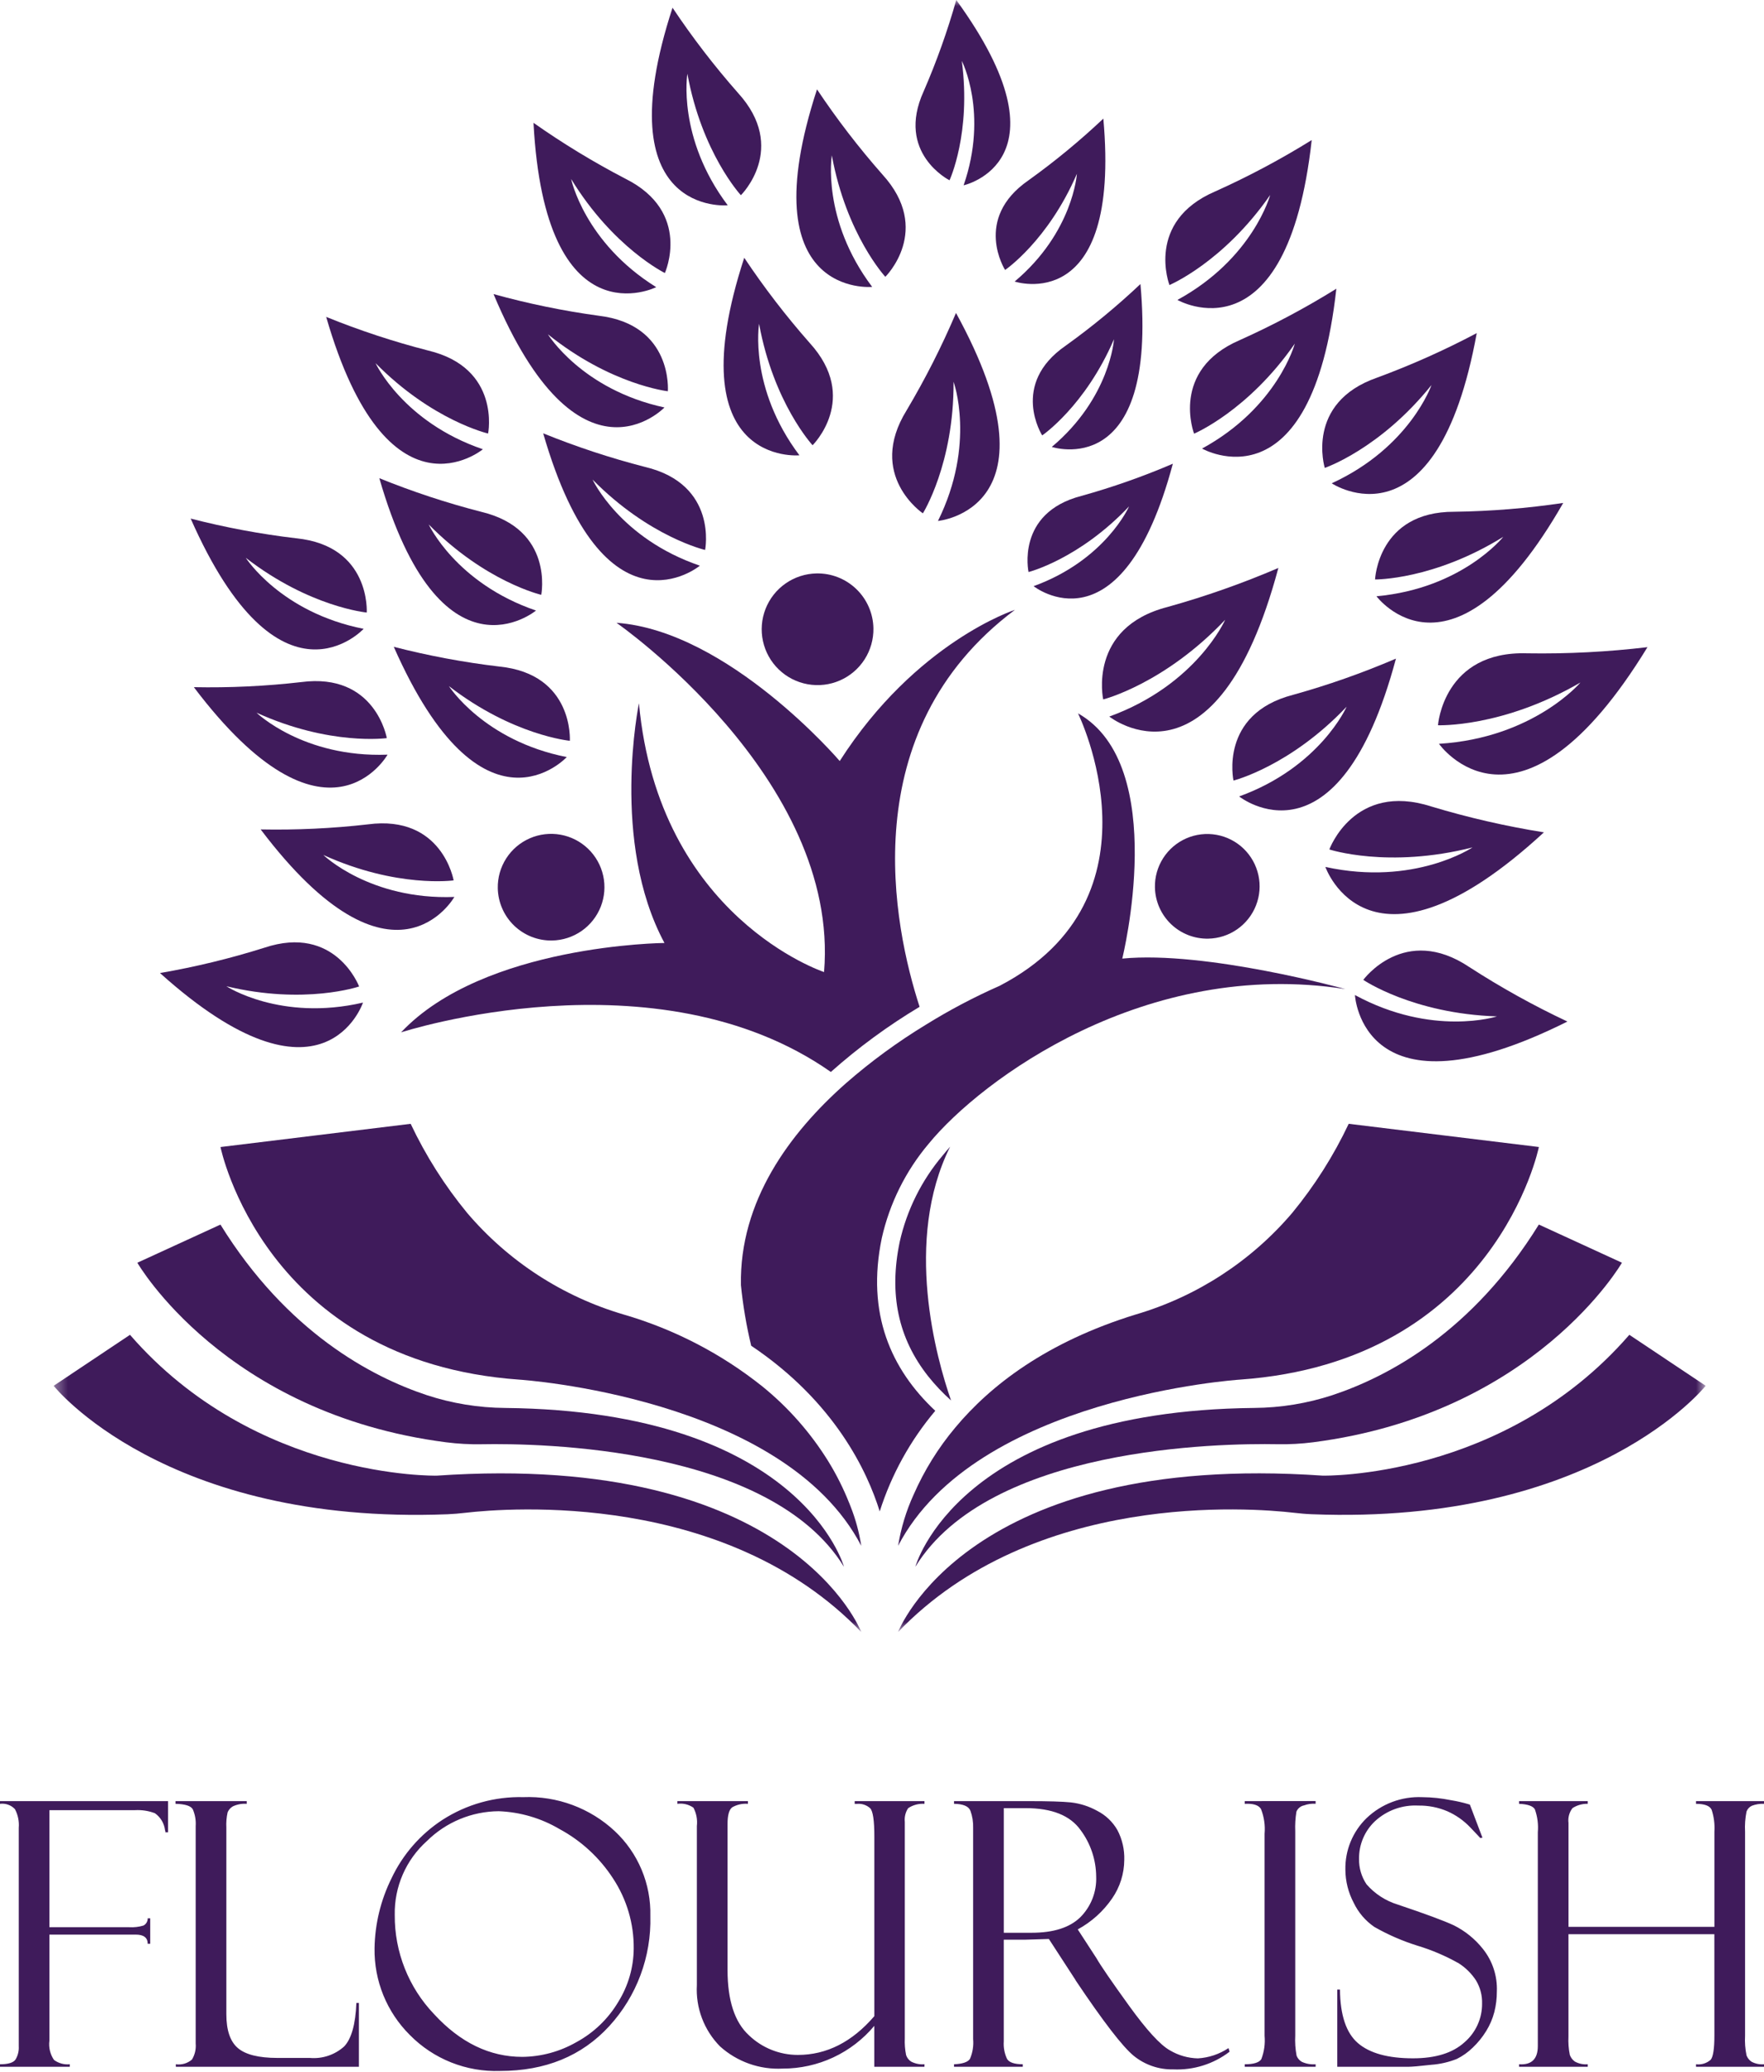 <svg width="143" height="168" viewBox="0 0 143 168" fill="none" xmlns="http://www.w3.org/2000/svg">
<g id="Flourish">
<g id="Group 59">
<g id="Clip path group">
<mask id="mask0_2860_171" style="mask-type:luminance" maskUnits="userSpaceOnUse" x="4" y="0" width="135" height="133">
<g id="clip-path">
<path id="Rectangle 29" d="M138.273 0H4.35V132.318H138.273V0Z" fill="white"/>
</g>
</mask>
<g mask="url(#mask0_2860_171)">
<g id="Group 58">
<g id="Group 1414591593">
<path id="Path 29" d="M110.517 79.448C110.517 79.448 114.528 82.188 121.353 82.41C121.353 82.41 116.132 84.09 109.839 80.677C109.839 80.677 110.392 91.169 127.064 82.826C124.322 81.536 121.669 80.063 119.124 78.417C113.849 74.874 110.516 79.448 110.516 79.448" fill="#3F1B5B"/>
<path id="Path 30" d="M107.443 70.29C107.443 70.29 110.999 80.544 125.159 67.486C122.067 66.991 119.012 66.289 116.015 65.385C109.758 63.38 107.765 68.873 107.765 68.873C107.765 68.873 112.531 70.443 119.37 68.708C119.37 68.708 114.668 71.873 107.443 70.29Z" fill="#3F1B5B"/>
<path id="Path 31" d="M123.821 52.971C117.001 52.745 116.571 58.803 116.571 58.803C116.571 58.803 121.78 59.017 128.118 55.338C128.118 55.338 124.32 59.836 116.651 60.308C116.651 60.308 123.118 69.542 133.554 52.471C130.324 52.855 127.071 53.022 123.819 52.971" fill="#3F1B5B"/>
<path id="Path 32" d="M113.164 53.4C110.448 54.565 107.657 55.548 104.81 56.34C98.811 57.898 99.994 63.287 99.994 63.287C99.994 63.287 104.588 62.133 109.166 57.297C109.166 57.297 107.013 62.193 100.452 64.576C100.452 64.576 108.463 70.959 113.164 53.4Z" fill="#3F1B5B"/>
<path id="Path 33" d="M126.725 40.778C123.801 41.213 120.853 41.452 117.898 41.493C111.699 41.471 111.47 46.983 111.47 46.983C111.47 46.983 116.207 47.038 121.865 43.525C121.865 43.525 118.536 47.711 111.585 48.345C111.585 48.345 117.705 56.558 126.725 40.775" fill="#3F1B5B"/>
<path id="Path 34" d="M107.393 37.938C107.393 37.938 111.877 36.414 116.044 31.22C116.044 31.22 114.298 36.275 107.956 39.186C107.956 39.186 116.461 44.893 119.713 27.009C117.101 28.393 114.4 29.599 111.627 30.622C105.774 32.664 107.394 37.938 107.394 37.938" fill="#3F1B5B"/>
<path id="Path 35" d="M97.446 36.37C97.446 36.37 106.326 41.475 108.332 23.409C105.823 24.969 103.212 26.359 100.516 27.57C94.82 30.013 96.799 35.162 96.799 35.162C96.799 35.162 101.168 33.331 104.966 27.861C104.966 27.861 103.574 33.025 97.447 36.369" fill="#3F1B5B"/>
<path id="Path 36" d="M94.802 23.111C94.802 23.111 99.17 21.28 102.968 15.81C102.968 15.81 101.576 20.974 95.449 24.318C95.449 24.318 104.329 29.422 106.335 11.356C103.826 12.916 101.215 14.306 98.519 15.518C92.822 17.96 94.802 23.11 94.802 23.11" fill="#3F1B5B"/>
<path id="Path 37" d="M74.814 41.622C74.814 41.622 77.335 37.614 77.302 30.954C77.302 30.954 79.131 35.98 76.037 42.238C76.037 42.238 86.236 41.313 77.499 25.374C76.342 28.093 75.004 30.732 73.494 33.273C70.235 38.545 74.815 41.622 74.815 41.622" fill="#3F1B5B"/>
<path id="Path 38" d="M89.926 58.099C89.926 58.099 98.563 64.98 103.631 46.05C100.703 47.306 97.694 48.365 94.625 49.22C88.157 50.899 89.432 56.709 89.432 56.709C89.432 56.709 94.385 55.465 99.32 50.251C99.32 50.251 96.999 55.527 89.926 58.099Z" fill="#3F1B5B"/>
<path id="Path 39" d="M83.788 47.525C83.788 47.525 90.903 53.195 95.079 37.598C92.667 38.633 90.188 39.506 87.659 40.21C82.33 41.593 83.38 46.38 83.38 46.38C83.38 46.38 87.46 45.355 91.528 41.059C91.528 41.059 89.616 45.408 83.79 47.526" fill="#3F1B5B"/>
<path id="Path 40" d="M85.262 36.236C85.262 36.236 93.893 39.113 92.451 23.03C90.542 24.832 88.514 26.504 86.382 28.034C81.853 31.166 84.486 35.303 84.486 35.303C84.486 35.303 87.965 32.938 90.306 27.507C90.306 27.507 90.005 32.248 85.261 36.24" fill="#3F1B5B"/>
<path id="Path 41" d="M78.12 15.024C78.12 15.024 87.005 13.067 77.52 0C76.805 2.526 75.922 5.001 74.876 7.408C72.594 12.419 76.974 14.618 76.974 14.618C76.974 14.618 78.747 10.803 77.97 4.939C77.97 4.939 80.144 9.163 78.118 15.021" fill="#3F1B5B"/>
<path id="Path 42" d="M89.444 9.617C87.535 11.418 85.507 13.09 83.374 14.621C78.846 17.753 81.479 21.889 81.479 21.889C81.479 21.889 84.958 19.524 87.299 14.093C87.299 14.093 86.999 18.835 82.254 22.827C82.254 22.827 90.885 25.704 89.444 9.622" fill="#3F1B5B"/>
<path id="Path 43" d="M29.426 81.29C22.744 82.842 18.351 79.964 18.351 79.964C24.711 81.494 29.112 79.983 29.112 79.983C29.112 79.983 27.2 74.912 21.424 76.843C18.655 77.715 15.831 78.4 12.97 78.894C26.248 90.836 29.426 81.288 29.426 81.288" fill="#3F1B5B"/>
<path id="Path 44" d="M36.834 72.724C29.982 72.98 26.212 69.32 26.212 69.32C32.167 72.029 36.774 71.381 36.774 71.381C36.774 71.381 35.858 66.038 29.822 66.839C26.937 67.169 24.034 67.306 21.131 67.249C31.902 81.493 36.834 72.722 36.834 72.722" fill="#3F1B5B"/>
<path id="Path 45" d="M31.357 59.847C31.357 59.847 30.441 54.505 24.405 55.305C21.52 55.636 18.617 55.773 15.714 55.715C26.485 69.959 31.417 61.188 31.417 61.188C24.564 61.444 20.794 57.784 20.794 57.784C26.749 60.493 31.356 59.845 31.356 59.845" fill="#3F1B5B"/>
<path id="Path 46" d="M45.944 61.383C39.217 60.056 36.39 55.627 36.39 55.627C41.562 59.633 46.195 60.063 46.195 60.063C46.195 60.063 46.533 54.653 40.474 54.043C37.591 53.702 34.733 53.167 31.922 52.444C39.126 68.784 45.944 61.383 45.944 61.383" fill="#3F1B5B"/>
<path id="Path 47" d="M15.457 42.046C22.662 58.386 29.479 50.985 29.479 50.985C22.751 49.657 19.925 45.228 19.925 45.228C25.097 49.234 29.73 49.664 29.73 49.664C29.73 49.664 30.068 44.255 24.009 43.644C21.125 43.303 18.269 42.769 15.457 42.046Z" fill="#3F1B5B"/>
<path id="Path 48" d="M30.75 38.772C35.707 55.927 43.452 49.503 43.452 49.503C36.962 47.289 34.753 42.522 34.753 42.522C39.343 47.183 43.877 48.228 43.877 48.228C43.877 48.228 44.932 42.912 39.012 41.498C36.2 40.775 33.44 39.864 30.75 38.772Z" fill="#3F1B5B"/>
<path id="Path 49" d="M50.68 14.48C48.104 13.14 45.622 11.629 43.248 9.958C44.2 27.79 53.196 23.283 53.196 23.283C47.375 19.659 46.3 14.515 46.3 14.515C49.717 20.094 53.898 22.136 53.898 22.136C53.898 22.136 56.131 17.196 50.68 14.48Z" fill="#3F1B5B"/>
<path id="Path 50" d="M34.704 28.42C31.893 27.697 29.133 26.786 26.442 25.694C31.399 42.849 39.145 36.426 39.145 36.426C32.655 34.211 30.445 29.444 30.445 29.444C35.035 34.106 39.569 35.15 39.569 35.15C39.569 35.15 40.624 29.834 34.704 28.42Z" fill="#3F1B5B"/>
<path id="Path 51" d="M53.865 33.038C47.163 31.586 44.418 27.107 44.418 27.107C49.517 31.21 54.14 31.722 54.14 31.722C54.14 31.722 54.577 26.319 48.53 25.599C45.654 25.205 42.807 24.619 40.009 23.844C46.914 40.315 53.865 33.038 53.865 33.038Z" fill="#3F1B5B"/>
<path id="Path 52" d="M64.806 36.917C60.683 31.437 61.535 26.253 61.535 26.253C62.711 32.688 65.873 36.1 65.873 36.1C65.873 36.1 69.736 32.298 65.632 27.799C63.713 25.62 61.943 23.315 60.332 20.9C54.788 37.875 64.804 36.916 64.804 36.916" fill="#3F1B5B"/>
<path id="Path 53" d="M54.518 0.629C48.974 17.604 58.993 16.645 58.993 16.645C54.871 11.165 55.723 5.98 55.723 5.98C56.899 12.416 60.061 15.828 60.061 15.828C60.061 15.828 63.924 12.026 59.82 7.526C57.902 5.348 56.131 3.043 54.52 0.627" fill="#3F1B5B"/>
<path id="Path 54" d="M66.231 7.245C60.687 24.22 70.703 23.261 70.703 23.261C66.581 17.781 67.433 12.597 67.433 12.597C68.609 19.032 71.771 22.444 71.771 22.444C71.771 22.444 75.634 18.642 71.53 14.143C69.612 11.964 67.841 9.66 66.23 7.244" fill="#3F1B5B"/>
<path id="Path 55" d="M52.296 37.86C49.484 37.137 46.724 36.226 44.034 35.134C48.991 52.289 56.736 45.866 56.736 45.866C50.246 43.651 48.037 38.884 48.037 38.884C52.627 43.546 57.161 44.59 57.161 44.59C57.161 44.59 58.216 39.274 52.296 37.86" fill="#3F1B5B"/>
</g>
<g id="Group 1414591590">
<path id="Path 24" d="M76.436 93.665C74.715 95.691 73.513 98.105 72.933 100.699C72.054 104.944 72.811 108.511 75.254 111.602C75.813 112.301 76.429 112.951 77.097 113.547C75.907 110.124 73.232 100.586 77.023 92.973C76.816 93.207 76.618 93.442 76.436 93.664" fill="#3F1B5B"/>
<path id="Path 25" d="M82.275 49.446C82.275 49.446 74.258 52.037 68.073 61.704C68.073 61.704 59.067 51.157 49.976 50.496C49.976 50.496 68.108 63.083 66.803 78.813C66.803 78.813 53.397 74.395 51.797 57.022C51.797 57.022 49.462 68.262 53.866 76.456C53.866 76.456 39.224 76.574 32.513 83.703C32.513 83.703 53.186 76.978 67.353 86.914C69.581 84.932 71.99 83.164 74.548 81.632C72.459 75.195 69.091 59.325 82.275 49.446Z" fill="#3F1B5B"/>
<path id="Path 26" d="M44.758 76.256C45.613 76.239 46.444 75.97 47.146 75.482C47.848 74.993 48.389 74.308 48.701 73.512C49.013 72.716 49.083 71.845 48.9 71.01C48.717 70.174 48.291 69.412 47.675 68.819C47.059 68.225 46.281 67.828 45.44 67.677C44.598 67.526 43.73 67.628 42.947 67.97C42.163 68.312 41.498 68.879 41.037 69.599C40.575 70.319 40.337 71.159 40.353 72.014C40.364 72.582 40.487 73.142 40.714 73.662C40.941 74.183 41.268 74.653 41.677 75.047C42.086 75.441 42.569 75.75 43.097 75.958C43.626 76.165 44.19 76.266 44.758 76.256Z" fill="#3F1B5B"/>
<path id="Path 27" d="M66.191 46.493C65.295 46.51 64.425 46.792 63.689 47.303C62.954 47.815 62.387 48.533 62.06 49.367C61.733 50.201 61.66 51.113 61.852 51.988C62.043 52.863 62.489 53.661 63.134 54.283C63.78 54.904 64.594 55.32 65.476 55.478C66.358 55.636 67.266 55.53 68.087 55.171C68.908 54.813 69.604 54.219 70.088 53.465C70.571 52.711 70.82 51.831 70.804 50.935C70.781 49.735 70.282 48.592 69.417 47.759C68.552 46.926 67.391 46.47 66.191 46.493Z" fill="#3F1B5B"/>
<path id="Path 28" d="M97.948 76.106C98.787 76.091 99.602 75.826 100.291 75.347C100.98 74.867 101.512 74.194 101.818 73.413C102.125 72.632 102.193 71.777 102.013 70.957C101.834 70.137 101.415 69.388 100.811 68.806C100.206 68.224 99.442 67.834 98.616 67.686C97.79 67.538 96.938 67.638 96.169 67.974C95.4 68.31 94.748 68.867 94.295 69.574C93.842 70.28 93.609 71.106 93.625 71.945C93.646 73.07 94.114 74.14 94.924 74.921C95.735 75.701 96.822 76.128 97.948 76.106Z" fill="#3F1B5B"/>
<path id="Path 58" d="M71.48 100.397C72.114 97.57 73.421 94.938 75.29 92.726C79.538 87.539 92.885 77.662 109.06 80.194C109.06 80.194 97.757 77.064 90.978 77.722C90.978 77.722 94.87 62.063 87.389 57.839C87.389 57.839 94.754 72.769 81.045 79.925C78.976 80.837 76.974 81.893 75.053 83.085C72.763 84.478 70.596 86.064 68.578 87.828C63.997 91.875 59.937 97.394 60.064 104.196C60.23 105.851 60.508 107.493 60.896 109.111C67.674 113.661 70.316 119.318 71.315 122.545C72.266 119.556 73.796 116.784 75.819 114.387C72.223 111.018 70.217 106.49 71.481 100.396" fill="#3F1B5B"/>
</g>
<g id="Group 1414591591">
<path id="Path 56" d="M108.024 113.115C105.973 113.788 103.83 114.139 101.672 114.155C77.649 114.404 74.205 127.029 74.205 127.029C80.195 117.306 98.83 117.009 103.577 117.096C104.537 117.114 105.497 117.061 106.449 116.939C124.444 114.618 131.484 102.38 131.484 102.38L124.748 99.286C119.351 108.007 112.519 111.622 108.022 113.115" fill="#3F1B5B"/>
<path id="Path 57" d="M132.084 108.225C121.905 119.957 107.236 119.644 107.236 119.644C78.397 117.648 72.807 132.318 72.807 132.318C83.806 120.871 101.376 122.247 104.909 122.656C105.383 122.71 105.862 122.755 106.338 122.773C129.299 123.673 138.272 112.358 138.272 112.358L132.084 108.225Z" fill="#3F1B5B"/>
<path id="Path 59" d="M92.079 106.575C84.815 108.813 80.271 112.349 77.437 115.75C76.06 117.392 74.924 119.222 74.064 121.184C73.46 122.504 73.037 123.899 72.807 125.332C79.094 113.257 100.5 111.86 100.5 111.86C121.233 110.403 124.75 92.999 124.75 92.999L109.334 91.117C108.112 93.703 106.575 96.128 104.758 98.338C101.424 102.258 97.019 105.121 92.082 106.575" fill="#3F1B5B"/>
</g>
<g id="Group 1414591592">
<path id="Path 60" d="M68.841 121.864C68.374 120.686 67.805 119.552 67.141 118.474C65.713 116.169 63.908 114.12 61.803 112.411C58.467 109.749 54.642 107.767 50.543 106.576C45.606 105.123 41.201 102.26 37.867 98.339C36.05 96.13 34.513 93.704 33.291 91.118L17.875 93.001C17.875 93.001 21.392 110.404 42.125 111.862C42.125 111.862 63.531 113.259 69.818 125.334C69.65 124.241 69.36 123.17 68.952 122.142C68.918 122.052 68.88 121.958 68.844 121.865" fill="#3F1B5B"/>
<path id="Path 61" d="M36.172 116.941C37.124 117.063 38.084 117.116 39.044 117.098C43.792 117.01 62.425 117.308 68.415 127.031C68.415 127.031 64.972 114.405 40.949 114.156C38.79 114.141 36.647 113.79 34.596 113.117C30.099 111.624 23.267 108.009 17.87 99.289L11.134 102.382C11.134 102.382 18.173 114.62 36.169 116.941" fill="#3F1B5B"/>
<path id="Path 62" d="M35.386 119.645C35.386 119.645 20.716 119.958 10.538 108.226L4.35 112.36C4.35 112.36 13.324 123.673 36.284 122.775C36.76 122.756 37.239 122.712 37.713 122.658C41.246 122.248 58.815 120.874 69.815 132.32C69.815 132.32 64.227 117.65 35.386 119.646" fill="#3F1B5B"/>
</g>
</g>
</g>
</g>
</g>
<path id="Path 91" d="M0 146.252V146.035H13.625V148.565H13.406V148.462C13.395 148.451 13.387 148.437 13.382 148.421C13.377 148.406 13.375 148.39 13.376 148.375C13.342 148.103 13.251 147.842 13.11 147.608C12.969 147.374 12.781 147.172 12.558 147.015C12.045 146.821 11.497 146.736 10.95 146.766H4.005V156.257H10.482C10.866 156.28 11.252 156.236 11.622 156.125C11.73 156.071 11.82 155.987 11.882 155.884C11.944 155.78 11.976 155.661 11.973 155.54H12.177V157.603H11.973C11.973 157.105 11.651 156.857 11.008 156.857H4.005V165.453C3.932 166.003 4.065 166.561 4.378 167.019C4.746 167.29 5.202 167.415 5.657 167.37V167.574H0V167.37C0.663 167.37 1.082 167.242 1.258 166.987C1.451 166.666 1.543 166.294 1.521 165.92V148.197C1.565 147.673 1.457 147.147 1.21 146.683C1.057 146.521 0.868 146.397 0.657 146.322C0.447 146.247 0.221 146.223 0 146.252ZM14.254 167.574V167.37C14.486 167.403 14.723 167.386 14.949 167.32C15.175 167.254 15.384 167.14 15.562 166.987C15.798 166.597 15.903 166.142 15.863 165.688V148.051C15.894 147.588 15.814 147.124 15.629 146.698C15.473 146.42 15.006 146.271 14.227 146.252V146.035H20.002V146.254C19.616 146.224 19.228 146.294 18.877 146.459C18.686 146.568 18.536 146.738 18.452 146.941C18.361 147.354 18.327 147.777 18.35 148.199V163.319C18.35 164.615 18.662 165.529 19.286 166.059C19.91 166.589 20.977 166.855 22.487 166.856H25.119C25.622 166.9 26.129 166.84 26.608 166.679C27.087 166.518 27.528 166.261 27.903 165.922C28.492 165.298 28.822 164.123 28.89 162.397H29.094V167.574H14.254ZM42.428 145.711C43.784 145.658 45.137 145.875 46.41 146.348C47.682 146.821 48.848 147.541 49.84 148.468C50.778 149.347 51.519 150.415 52.015 151.601C52.511 152.787 52.752 154.065 52.72 155.35C52.81 158.648 51.614 161.851 49.385 164.283C47.163 166.702 44.214 167.911 40.54 167.911C39.182 167.958 37.83 167.723 36.569 167.219C35.308 166.716 34.165 165.955 33.214 164.986C32.292 164.067 31.564 162.972 31.074 161.766C30.585 160.56 30.343 159.267 30.363 157.966C30.393 155.997 30.863 154.059 31.737 152.294C32.649 150.359 34.082 148.716 35.874 147.549C37.825 146.292 40.109 145.652 42.428 145.711ZM42.338 166.77C43.878 166.755 45.388 166.344 46.724 165.578C48.136 164.813 49.314 163.678 50.131 162.295C50.93 161.003 51.36 159.516 51.373 157.996C51.393 155.975 50.81 153.995 49.699 152.307C48.612 150.627 47.119 149.249 45.358 148.299C43.86 147.414 42.164 146.916 40.424 146.852C38.247 146.869 36.162 147.734 34.613 149.265C33.772 150.017 33.102 150.942 32.652 151.977C32.201 153.012 31.979 154.132 32.001 155.261C31.978 158.254 33.12 161.139 35.187 163.304C37.313 165.615 39.697 166.77 42.338 166.77ZM74.941 167.574H70.876V164.255C69.968 165.341 68.832 166.215 67.549 166.814C66.266 167.413 64.867 167.722 63.451 167.72C62.527 167.769 61.603 167.635 60.732 167.326C59.86 167.017 59.057 166.54 58.37 165.921C57.728 165.27 57.228 164.491 56.905 163.635C56.581 162.779 56.441 161.864 56.492 160.951V148.051C56.552 147.539 56.455 147.022 56.214 146.567C55.836 146.301 55.372 146.188 54.914 146.252V146.035H60.631V146.254C60.185 146.215 59.738 146.315 59.351 146.54C59.103 146.73 58.979 147.181 58.979 147.893V159.724C58.979 162.2 59.559 163.967 60.718 165.025C61.785 166.046 63.205 166.614 64.68 166.612C67.01 166.612 69.076 165.564 70.879 163.468V148.888C70.879 147.61 70.767 146.852 70.543 146.613C70.401 146.484 70.235 146.385 70.054 146.324C69.873 146.262 69.681 146.239 69.49 146.255H69.286V146.035H74.943V146.254C74.475 146.221 74.01 146.345 73.62 146.606C73.402 146.933 73.307 147.326 73.349 147.717V165.264C73.328 165.719 73.363 166.176 73.453 166.623C73.525 166.844 73.673 167.033 73.869 167.157C74.201 167.326 74.573 167.4 74.944 167.37L74.941 167.574ZM77.339 146.252V146.035H83.45C85 146.035 86.12 146.069 86.812 146.138C87.559 146.223 88.282 146.454 88.939 146.818C89.629 147.168 90.201 147.712 90.584 148.383C90.976 149.128 91.167 149.963 91.14 150.804C91.132 151.921 90.788 153.009 90.153 153.927C89.435 154.971 88.481 155.83 87.368 156.435L88.888 158.775C89.22 159.36 90.099 160.642 91.527 162.622C92.955 164.601 94.059 165.807 94.84 166.241C95.527 166.649 96.307 166.873 97.106 166.892C97.993 166.839 98.85 166.551 99.59 166.058L99.678 166.351C98.374 167.351 96.759 167.858 95.117 167.784C93.948 167.811 92.807 167.419 91.9 166.679C91.004 165.943 89.444 163.918 87.222 160.603C87.213 160.596 87.206 160.587 87.201 160.577C87.196 160.567 87.193 160.556 87.193 160.545L85.027 157.211L83.112 157.269H81.372V165.512C81.337 166.002 81.428 166.493 81.637 166.937C81.812 167.225 82.237 167.368 82.911 167.368V167.574H77.339V167.37C78.031 167.34 78.462 167.194 78.632 166.931C78.849 166.424 78.936 165.872 78.887 165.323V148.197C78.902 147.726 78.827 147.257 78.668 146.815C78.522 146.449 78.079 146.262 77.339 146.252ZM81.374 146.603V156.708H83.625C85.399 156.708 86.716 156.289 87.575 155.451C88.006 155.019 88.343 154.502 88.565 153.933C88.786 153.364 88.887 152.755 88.862 152.145C88.851 150.787 88.408 149.468 87.597 148.38C86.754 147.195 85.27 146.603 83.145 146.603H81.374ZM106.651 146.029V146.249C106.331 146.225 106.01 146.269 105.709 146.381C105.572 146.408 105.445 146.469 105.338 146.558C105.23 146.647 105.147 146.761 105.095 146.89C105.009 147.417 104.977 147.951 105 148.484V165.03C104.97 165.581 105.007 166.133 105.109 166.675C105.19 166.884 105.34 167.059 105.533 167.172C105.883 167.332 106.268 167.4 106.652 167.37V167.574H100.907V167.37C101.629 167.37 102.077 167.231 102.251 166.953C102.482 166.35 102.572 165.702 102.514 165.059V148.682C102.574 147.998 102.473 147.309 102.222 146.671C102.027 146.354 101.589 146.215 100.907 146.254V146.035L106.651 146.029ZM119.152 146.307L120.175 148.998L120 149.028C120 149.018 119.729 148.73 119.188 148.165C118.662 147.61 118.031 147.165 117.331 146.856C116.585 146.539 115.781 146.382 114.97 146.395C114.331 146.362 113.692 146.456 113.09 146.673C112.489 146.891 111.936 147.226 111.466 147.66C111.051 148.051 110.721 148.524 110.499 149.049C110.276 149.574 110.165 150.139 110.172 150.709C110.157 151.445 110.368 152.168 110.779 152.779C111.454 153.554 112.333 154.124 113.316 154.424C115.53 155.167 117.043 155.727 117.855 156.104C118.77 156.56 119.574 157.211 120.209 158.012C120.992 158.988 121.394 160.214 121.343 161.464C121.345 162.028 121.277 162.591 121.138 163.138C120.997 163.68 120.775 164.198 120.48 164.674C120.177 165.168 119.811 165.62 119.391 166.019C119.011 166.391 118.575 166.701 118.099 166.937C117.435 167.201 116.735 167.362 116.023 167.412C115.078 167.52 114.455 167.574 114.152 167.574H108.406V161.315H108.625C108.645 163.392 109.132 164.84 110.087 165.659C111.042 166.478 112.529 166.887 114.547 166.887C116.379 166.887 117.77 166.453 118.721 165.586C119.171 165.199 119.532 164.719 119.778 164.178C120.024 163.638 120.15 163.05 120.146 162.456C120.166 161.79 119.994 161.133 119.649 160.563C119.288 160.012 118.815 159.543 118.261 159.188C117.192 158.584 116.059 158.101 114.884 157.748C113.676 157.369 112.512 156.862 111.412 156.234C110.692 155.74 110.114 155.064 109.738 154.275C109.302 153.452 109.071 152.537 109.065 151.606C109.047 150.826 109.191 150.05 109.487 149.328C109.783 148.606 110.225 147.952 110.785 147.409C111.384 146.837 112.092 146.392 112.867 146.1C113.642 145.809 114.468 145.677 115.296 145.713C116.082 145.719 116.865 145.803 117.635 145.961C118.108 146.038 118.576 146.144 119.036 146.28C119.072 146.299 119.111 146.309 119.151 146.311L119.152 146.307ZM138.976 156.822H127.149V165.118C127.123 165.617 127.16 166.119 127.258 166.609C127.335 166.828 127.478 167.018 127.668 167.15C127.987 167.325 128.351 167.402 128.713 167.37V167.574H123.143V167.37C124.157 167.438 124.664 166.946 124.664 165.892V148.563C124.719 147.929 124.637 147.29 124.422 146.691C124.261 146.428 123.835 146.281 123.143 146.253V146.035H128.713V146.254C128.273 146.239 127.838 146.362 127.47 146.606C127.211 146.948 127.096 147.379 127.152 147.805V156.229H138.98V148.52C139.02 147.914 138.943 147.306 138.753 146.729C138.602 146.412 138.18 146.254 137.488 146.254V146.035H143V146.254C142.666 146.236 142.332 146.289 142.02 146.408C141.919 146.454 141.828 146.519 141.752 146.601C141.677 146.683 141.619 146.779 141.582 146.883C141.475 147.422 141.435 147.972 141.465 148.521V165.059C141.435 165.591 141.475 166.124 141.582 166.646C141.661 166.857 141.804 167.039 141.992 167.165C142.301 167.328 142.651 167.399 143 167.37V167.574H137.488V167.37C137.701 167.397 137.918 167.379 138.123 167.316C138.329 167.253 138.519 167.146 138.679 167.004C138.879 166.76 138.979 166.102 138.979 165.028L138.976 156.822Z" fill="#3F1B5B"/>
</g>
</svg>
